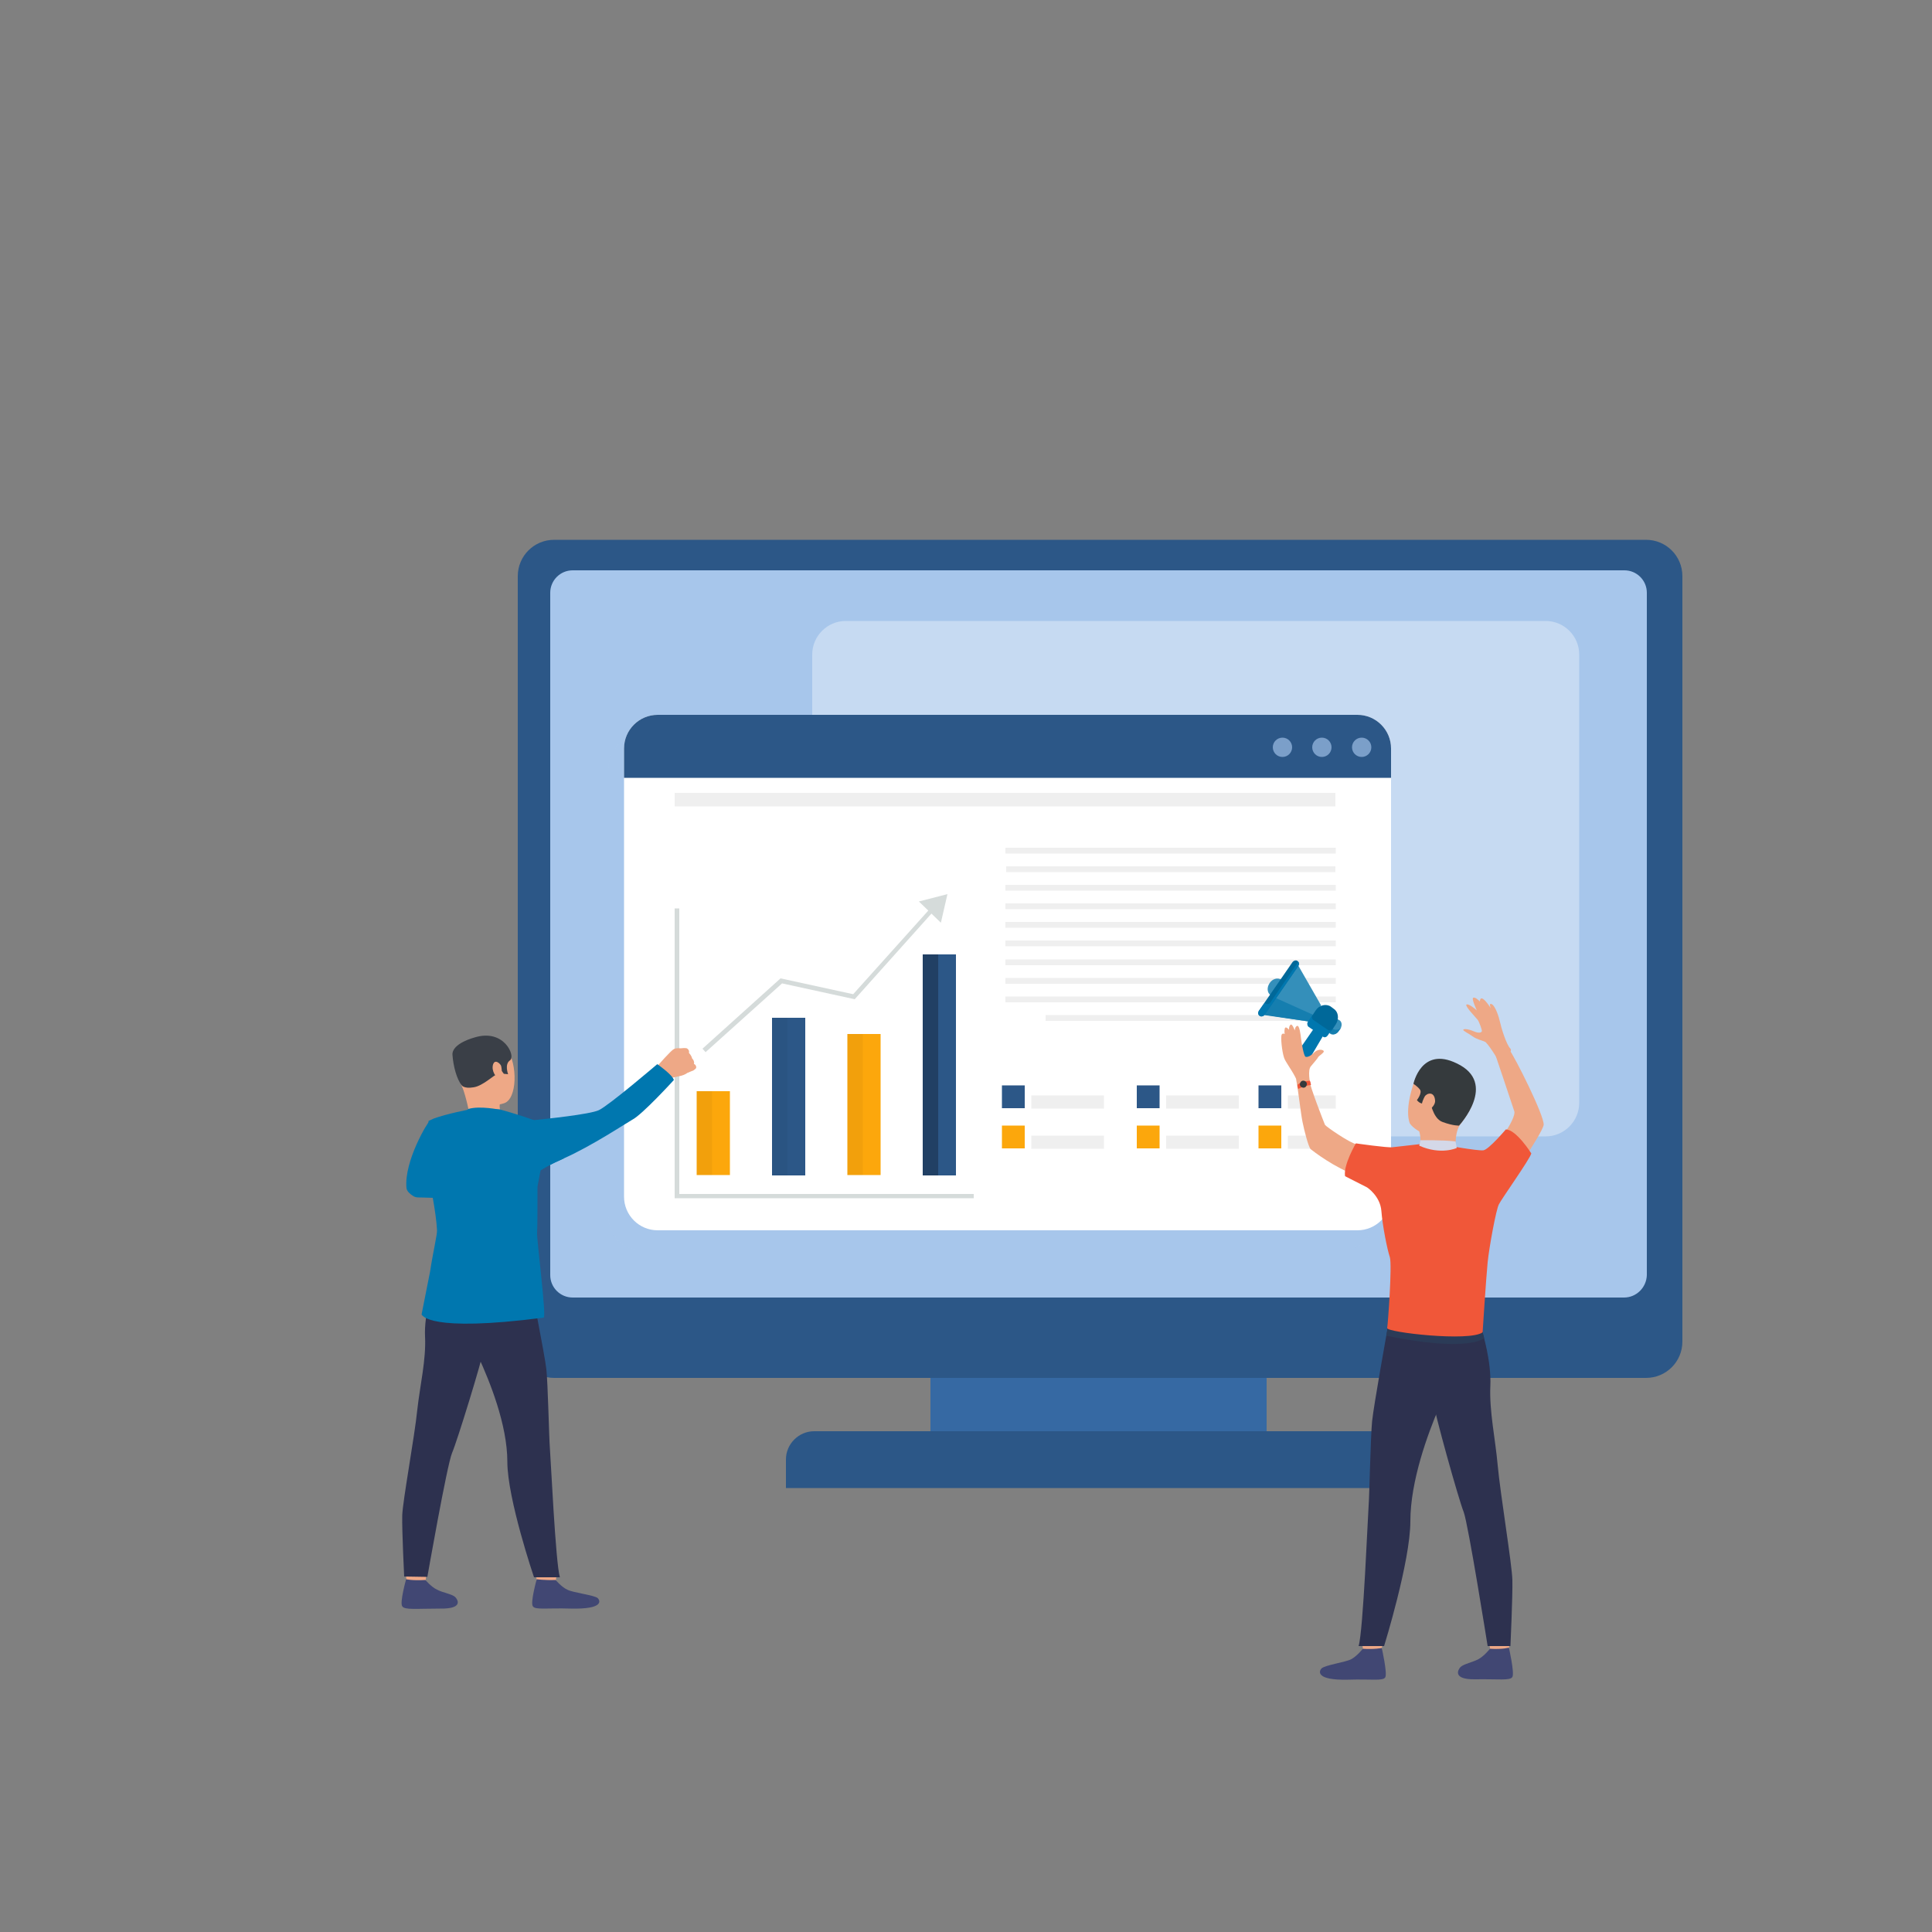 <svg xmlns="http://www.w3.org/2000/svg" version="1.1" id="prefix__Isolation_Mode" x="0" y="0" viewBox="0 0 500 500" xml:space="preserve"><rect x="0" y="0" width="500" height="500" fill="#808080" stroke="none"/><style>@keyframes animate-effect1{0%,to{-webkit-transform:translate(28px,-4px);transform:translate(28px,-4px)}50%{-webkit-transform:translate(0,0);transform:translate(0,0)}}@-webkit-keyframes animate-effect2{0%,to{-webkit-transform:translateX(0);transform:translateX(0)}50%{-webkit-transform:translateX(10px);transform:translateX(10px)}}@keyframes animate-effect2{0%,to{-webkit-transform:translateX(0);transform:translateX(0)}50%{-webkit-transform:translateX(10px);transform:translateX(10px)}}.prefix__st1{fill:#2c5787}.prefix__st4{fill:#fff}.prefix__st6{fill:#fca70c}.prefix__st7{opacity:.15}.prefix__st8{opacity:.26}.prefix__st10{fill:#d5dbda}.prefix__st11{fill:#efefef}.prefix__st12{fill:#7b9fc9}.prefix__st13{fill:#eea886}.prefix__st14{fill:#414773}.prefix__st15{fill:#2d314f}.prefix__st17{fill:#f05739}.prefix__st18{fill:#0077af}.prefix__st19{fill:#348fba}.prefix__st20{fill:#157eaf}.prefix__st21{fill:#006899}.prefix__st22{fill:#353a3d}</style><path fill="#3669a3" d="M240.8 349h87v23.4h-87z"/><path class="prefix__st1" d="M426 356.6H143.4c-5.2 0-9.4-4.2-9.4-9.4V149.1c0-5.2 4.2-9.4 9.4-9.4H426c5.2 0 9.4 4.2 9.4 9.4v198.1c0 5.2-4.2 9.4-9.4 9.4z"/><path d="M420.3 335.8H148.2c-3.2 0-5.8-2.6-5.8-5.8V153.4c0-3.2 2.6-5.8 5.8-5.8h272.2c3.2 0 5.8 2.6 5.8 5.8V330c-.1 3.2-2.7 5.8-5.9 5.8z" fill="#a7c6eb"/><path class="prefix__st1" d="M365.1 385.1H203.4v-7.4c0-4 3.3-7.3 7.3-7.3h147.1c4 0 7.3 3.3 7.3 7.3v7.4z"/><path class="prefix__st4" d="M400 294.1H218.9c-4.8 0-8.7-3.9-8.7-8.7v-116c0-4.8 3.9-8.7 8.7-8.7H400c4.8 0 8.7 3.9 8.7 8.7v116c0 4.8-3.9 8.7-8.7 8.7z" opacity=".35"/><g style="-webkit-animation:animate-effect1 3s cubic-bezier(.075,.82,.165,1) infinite;animation:animate-effect1 3s cubic-bezier(.075,.82,.165,1) infinite"><path d="M347.2 323.6H166.1c-4.8 0-8.7-3.9-8.7-8.7v-116c0-4.8 3.9-8.7 8.7-8.7h181.1c4.8 0 8.7 3.9 8.7 8.7v116c0 4.8-3.9 8.7-8.7 8.7z" opacity=".55" fill="#a7c6eb"/><path class="prefix__st4" d="M351.3 318.4H170.2c-4.8 0-8.7-3.9-8.7-8.7v-116c0-4.8 3.9-8.7 8.7-8.7h181.1c4.8 0 8.7 3.9 8.7 8.7v116c0 4.8-3.9 8.7-8.7 8.7z"/><path class="prefix__st6" d="M180.3 282.4h8.6v21.7h-8.6z"/><path class="prefix__st1" d="M199.8 263.4h8.6v40.8h-8.6z"/><path class="prefix__st6" d="M219.3 267.6h8.6v36.5h-8.6z"/><path class="prefix__st1" d="M238.8 247h8.6v57.2h-8.6z"/><g class="prefix__st7"><path class="prefix__st8" d="M199.8 263.4h4v40.8h-4z"/></g><g class="prefix__st7"><path class="prefix__st8" d="M180.3 282.4h4v21.7h-4z"/></g><path class="prefix__st8" d="M238.8 247h4v57.2h-4z" opacity=".62"/><g class="prefix__st7"><path class="prefix__st8" d="M219.3 267.6h4v36.5h-4z"/></g><path class="prefix__st10" d="M252 310.1h-77.4v-75h1.2V309H252z"/><path class="prefix__st10" d="M182.6 272.3l-.8-.9 20.2-18.2 18.8 4.1 20.3-22.6.8.8-20.7 23.1-18.8-4.1z"/><path class="prefix__st10" d="M243.5 238.8l-5.7-5.5 7.4-1.9z"/><path class="prefix__st1" d="M259.3 280.9h5.9v5.9h-5.9z"/><path class="prefix__st6" d="M259.3 291.3h5.9v5.9h-5.9z"/><path class="prefix__st11" d="M266.9 293.9h18.8v3.4h-18.8zM266.9 283.5h18.8v3.4h-18.8z"/><g><path class="prefix__st1" d="M294.2 280.9h5.9v5.9h-5.9z"/><path class="prefix__st6" d="M294.2 291.3h5.9v5.9h-5.9z"/><path class="prefix__st11" d="M301.8 293.9h18.8v3.4h-18.8zM301.8 283.5h18.8v3.4h-18.8z"/></g><g><path class="prefix__st1" d="M325.7 280.9h5.9v5.9h-5.9z"/><path class="prefix__st6" d="M325.7 291.3h5.9v5.9h-5.9z"/><path class="prefix__st11" d="M333.3 293.9h12.4v3.4h-12.4zM333.3 283.5h12.4v3.4h-12.4z"/></g><g><path class="prefix__st11" d="M260.4 224.2h85.2v1.5h-85.2zM174.6 205.2h171v3.5h-171zM260.2 229h85.5v1.5h-85.5zM260.2 219.4h85.5v1.5h-85.5zM260.2 233.8h85.5v1.5h-85.5zM260.2 238.6h85.5v1.5h-85.5zM260.2 243.4h85.5v1.5h-85.5zM260.2 248.3h85.5v1.5h-85.5zM260.2 253.1h85.5v1.5h-85.5zM260.2 257.9h85.5v1.5h-85.5zM270.6 262.7h75v1.5h-75z"/></g><path class="prefix__st1" d="M351.3 185H170.2c-4.8 0-8.7 3.9-8.7 8.7v7.6H360v-7.6c0-4.8-3.9-8.7-8.7-8.7z"/><circle class="prefix__st12" cx="331.9" cy="193.4" r="2.5"/><circle class="prefix__st12" cx="342.1" cy="193.4" r="2.5"/><circle class="prefix__st12" cx="352.4" cy="193.4" r="2.5"/></g><g><path class="prefix__st13" d="M364.9 290.8s-1.6-2.9 1-10.6c2.5-7.5 11.3-6.8 14-2 2.8 4.8 1.8 7.8-2.2 13.1-4.1 5.4-11.1 1.9-12.8-.5zM385.2 423.5s.4 3.2.5 3.6c.1.5 4.8-.3 4.8-.3l.4-3.8c0 .1-5.1 0-5.7.5z"/><path class="prefix__st14" d="M385.6 426.7s-1.5 1.9-3 2.7c-1.5.8-3.7 1.2-4.6 2-.6.6-2.3 3.3 3.8 3.2 6.1-.1 9 .4 9.6-.6.6-1-.9-7.6-.9-7.6s-1.5.5-4.9.3z"/><path class="prefix__st13" d="M352.3 423.5s.4 3.2.5 3.6c.1.5 4.8-.3 4.8-.3l.4-3.8c-.1.1-5.1 0-5.7.5z"/><path class="prefix__st14" d="M352.7 426.7s-1.5 1.9-3 2.7c-1.5.8-6.8 1.5-7.7 2.4-.6.6-1.7 3.1 6.9 2.9 6-.2 9 .4 9.6-.6.6-1-.9-7.6-.9-7.6s-1.9.4-4.9.2z"/><path class="prefix__st15" d="M383.6 344.6s2.4 7.6 2.1 14.1c-.3 6.5 1.3 13.7 1.9 20.5.7 7.6 3.7 25.6 3.8 29.7.1 4.1-.5 17.1-.5 17.1H385s-5-31.5-6.2-34.7c-1.3-3.2-7.7-26.1-7.9-28.7-.2-2.5 12.7-18 12.7-18z"/><path class="prefix__st15" d="M359.1 343.8s-3.6 20-4 24c-.4 4-.7 19.3-.9 21.8-.2 2.5-1.4 32.7-2.6 36.4h6.6s6.8-21.9 6.8-32.3c0-10.4 4.5-22.6 7.4-29.4 2.9-6.8 9.5-7 11.3-19.7-.1 0-22.2-4.8-24.6-.8z"/><path class="prefix__st13" d="M367.3 292.8s.7 2.2 0 3.7 9.5.6 9.5.6-.5-3.2.9-5.8c1.3-2.6-10.4 1.5-10.4 1.5z"/><path d="M384.1 346.3s-3.7 3.8-25.3-.6l.3-1.9 24.6.9.4 1.6z" fill="#2b3b57"/><path class="prefix__st13" d="M365.7 297s-3.8.4-4.9.6c-1.1.2-8.3-1.3-9.8-1.5-1.5-.2-7.8-4.5-8.1-5-.2-.5-3.9-9.8-4.1-11.8-.2-2-3.6-1-3.3.4.5 2.6 1.2 8.9 1.6 10.7.4 2 1.5 6.4 2.1 7 .6.5 6.3 4.9 11.9 6.8 5.6 1.9 9.8 4.6 9.8 4.6h27.6s10.7-15.4 11-17.7c.2-2.3-7.5-17.7-9-19.6-1.5-1.9-3.8.6-3.8.6s4.6 13.6 5.2 15.5c.6 1.9-5.4 10.4-7 10.4-1.6 0-5.9-.5-7.7-.6-1.9-.1-3.9-.9-3.9-.9l-7.6.5z"/><path class="prefix__st17" d="M353.8 307.3s3.4 2.2 3.7 6.1c.3 3.9 1.5 9.9 2.2 12 .6 2.1-.5 17.2-.7 18.3-.2 1.1 21.4 3.6 24.7 1.1 0 0 .9-14.1 1.3-18.1.4-4 2.2-13.7 2.9-15 .6-1.3 8.1-11.8 8.4-13.2 0 0-3.9-6.2-6.6-6.2 0 0-4.4 5.2-5.8 5.4-1.4.2-10.2-1.4-10.3-1.4 0 0-1 1.3-6.1-.2 0 0-6.1.7-7.1.8-1.2.2-9.5-1-9.5-1s-3.3 5.6-2.8 8.5l5.7 2.9z"/><path class="prefix__st18" d="M336 273.1l2 1.3c.3.2.6.1.8-.2l4.3-7.3-2.6-1.4-4.7 6.8c-.1.3-.1.6.2.8z"/><path class="prefix__st19" d="M328.9 257.6l.7.5 2.8-4-.7-.5c-1-.7-2.4-.3-3.1.8-.8 1.1-.7 2.6.3 3.2z"/><path class="prefix__st19" d="M326.4 262.5l12.6 1.9 2.9-4.2-6.3-11z"/><path class="prefix__st20" d="M327.2 262.7l11.8 1.7 1.2-1.6-10-4.5z"/><path class="prefix__st19" d="M344.2 267.5c.7.5 1.7.2 2.2-.6l.5-.7c.5-.8.4-1.8-.3-2.2-.7-.5-1.7-.2-2.2.6l-.5.7c-.4.7-.3 1.7.3 2.2z"/><path class="prefix__st20" d="M344.5 264.5l-.5.7c-.5.8-.4 1.8.3 2.2.7.5 1.7.2 2.2-.6l.5-.7c0-.1.1-.1.1-.2-.5.6-1.4.8-2.1.4-.6-.4-.8-1.3-.4-2.1 0 .2-.1.3-.1.3z"/><path class="prefix__st21" d="M326 262.9c.4.3 1 .1 1.3-.3L336 250c.3-.5.2-1-.2-1.3-.4-.3-1-.1-1.3.3l-8.7 12.6c-.3.5-.2 1.1.2 1.3z"/><path class="prefix__st18" d="M336 248.9l-7.2 10.5c-.3.5-.9.6-1.3.3-.1-.1-.2-.1-.2-.2l-1.5 2.1c-.3.5-.2 1 .2 1.3.4.3 1 .1 1.3-.3L336 250c.2-.4.2-.8 0-1.1z"/><path class="prefix__st21" d="M340.2 266.7l.8.6c1.2.8 3 .4 3.9-1l.8-1.2c.9-1.4.7-3.2-.5-4l-.8-.6c-1.2-.8-3-.4-3.9 1l-.8 1.2c-1 1.3-.7 3.1.5 4z"/><path class="prefix__st18" d="M339.7 262.6l-1.2 1.8c-.3.4-.2 1 .1 1.3l3.8 2.6c.4.3.9.1 1.2-.3l1.2-1.8c-.3.4-.9.6-1.2.3l-3.8-2.6c-.3-.3-.4-.9-.1-1.3z"/><g><path class="prefix__st13" d="M339.1 280.5s-.8-3.6.2-4.6c.5-.6 1.8-2.1 1.9-2.4.1-.2 1.4-1 1.4-1.4 0-.4-1.3-.8-2.4.2-1.1 1.1-1.8 1.3-2.3 1.2-.5-.1-1.1-3.9-1.2-4.8-.1-.9-.4-3.4-1-3.2-.6.2-.6 1.2-.6 1.2s-.7-1.9-1.1-1.5c-.5.4-.4 1.3-.4 1.3s-.9-1.1-1.1-.3c-.2.8 0 1.4 0 1.4s-.9-.5-.9.7c-.1 1.2.3 4.7.9 5.9.6 1.2 3 4.5 3.2 5.8.3 1.4 3.4.5 3.4.5z"/></g><g><path class="prefix__st13" d="M387.7 274.3s-2.6-4.3-3.4-4.7c-.9-.4-2.1-.6-3.2-1.4-1.1-.8-2.5-1.4-2.4-1.7.1-.3 1.3-.2 2.7.4 1.4.6 2 .3 2.1 0 .1-.3-.7-2.5-1.1-3-.4-.5-3.3-3.5-2.9-3.9.5-.4 2.4 1.2 2.7 1.5 0 0-1.5-3.2-.9-3.3.6-.2 1.7 1 1.7 1s-.1-2.7 2.8 1.7c0 0-.6-1.5.3-1 .9.5 1.8 3.2 2.1 4.6.3 1.4 1.6 5.8 2.7 6.9.9 1.1-3.2 2.9-3.2 2.9z"/></g><g><path class="prefix__st22" d="M377.6 291.3s-1.4.1-4.2-.9c-2.9-1-3.1-6-3.7-5.4-1.3 1.2-2.5.4-3-.3 0 0 1.4-1.8.8-2.7-.7-.9-1.7-1.5-1.7-1.5s2-9.8 11.2-5.3c10.8 5.1.6 16.1.6 16.1z"/></g><g><path d="M367.3 296.5l.3-1.4s5.9-.1 9.1.3l.3 1.7s-4.1 1.9-9.7-.6z" fill="#d4d8e8"/></g><g><path class="prefix__st13" d="M368.7 283.8c.5-.9 2.5-1.5 2.7 1 .2 1.9-3.5 4.1-3.6 2.3.1-1.9.6-2.7.9-3.3z"/></g><g><path class="prefix__st17" d="M339 279.7s-2.1.1-3.2 1c0 0-.1.6.2 1.1 0 0 1.8-.9 3.3-1-.1-.1-.1-.8-.3-1.1z"/></g><g><circle transform="rotate(-67.109 337.297 280.584)" class="prefix__st22" cx="337.3" cy="280.6" r=".9"/></g><g style="-webkit-animation:animate-effect1 3s cubic-bezier(.075,.82,.165,1) infinite;animation:animate-effect1 3s cubic-bezier(.075,.82,.165,1) infinite"><path class="prefix__st13" d="M110.6 405.9s-.4 2.9-.5 3.4c-.1.4-4.9-.3-4.9-.3l-.4-3.5s5.2 0 5.8.4z"/><path class="prefix__st14" d="M110.1 408.9s1.5 1.8 3 2.5c1.5.8 3.8 1.1 4.7 1.9.6.6 2.3 3.1-3.9 3-6.2 0-9.2.4-9.8-.6-.7-.9 1-7 1-7s1.5.4 5 .2z"/><path class="prefix__st13" d="M144.3 405.9s-.4 2.9-.5 3.4c-.1.4-4.9-.3-4.9-.3l-.4-3.5s5.2 0 5.8.4z"/><path class="prefix__st14" d="M143.8 408.9s1.5 1.8 3 2.5c1.5.8 7 1.4 7.9 2.2.6.6 1.7 2.9-7 2.7-6.2-.2-9.2.4-9.8-.6-.7-.9 1-7 1-7s1.8.3 4.9.2z"/><path class="prefix__st15" d="M112.2 332.9s-2.5 7-2.2 13c.3 6-1.3 12.6-2 18.9-.7 7-3.8 23.7-3.9 27.4-.1 3.8.5 15.8.5 15.8l6 .1s5.1-29.1 6.4-32.1c1.3-3 7.8-24.1 8.1-26.5.3-2.2-12.9-16.6-12.9-16.6z"/><path class="prefix__st15" d="M137.3 332.2s3.7 18.5 4.1 22.2c.4 3.7.7 17.9.9 20.2.2 2.3 1.5 30.2 2.6 33.6h-6.7s-6.9-20.3-6.9-29.9c0-9.6-4.6-20.9-7.5-27.2-3-6.3-9.7-6.5-11.5-18.2-.1 0 22.5-4.4 25-.7z"/><path class="prefix__st13" d="M121.7 269s6.4-2.2 9.4 2.2 2.7 13.2-.6 14.3c-3.2 1.1-8.1.5-9.8-2.2-1.7-2.8-3.2-6.8-3.1-9.4.1-2.6 2.4-4.1 4.1-4.9z"/><path class="prefix__st13" d="M129.4 285.3s-.3 1.5.2 2.3c.4.7-8.1.8-8.1.8s-.7-4.1-2-7.5c-1.3-3.5 9.9 4.4 9.9 4.4z"/><path d="M119.5 280.9s.6.9 3 .5c2.4-.3 5.3-3.2 6.3-3.5 1-.3 1-.8 1-.8l.6.8 1.1.1s-1-2.6.5-3.6-1.5-8.3-9.2-5.9c0 0-5.9 1.5-5.7 4.5.2 2.9 1.1 6.3 2.4 7.9z" fill="#3a3f47"/><path class="prefix__st13" d="M129.7 275.9c-.1-.5-1.6-2-2.1-.4s.8 3.6 1.6 3.5c.7-.2.8-1.8.5-3.1z"/><path class="prefix__st18" d="M105.2 307.5c.1.8 1 1.6 1.7 2 .4.3.9.4 1.5.4h.4l6.7.2s5-14.5-4.3-20c-.4.1-6.7 10.4-6 17.4zM129.4 287.2s-5.2-1.1-8.2-.2l-.4.4s-.9 1.6 2.5 1.7c3.4 0 8.7.3 6.1-1.9z"/><path class="prefix__st18" d="M140.7 341c.8-.1-1.9-20.8-1.7-22.1.1-.9.1-7.6.1-11.8l.8-4.2c.5-.3 1.1-.7 1.8-1.1 1.2-.6 2.6-1.3 4.2-2-.2-1-.3-1.8-.4-2.3-.4-3.7-3.2-5.7-4.7-6.5-.6-.3-1.1-.5-1.1-.5-.6-.2-1.2-.5-1.8-.7-3.8-1.4-8.6-2.7-8.6-2.7h-7.7s-5.9 1.1-9.4 2.4c-.4.2-.9.4-1.3.6L112 310c.5 2.8 1 6.1 1.1 8.4.1.9-1.1 6-1.8 10.7l-2.2 11.1c.2.1 1.5 4.7 31.6.8z"/><path class="prefix__st13" d="M180.1 276.5s-.5.5-.8.6c0 0-.6.2-1 .4-.1.1-.2.1-.3.1-.3.2-.9.6-1.7.8-.8.2-4.6 1-4.6 1l-.9-2-.6-1.6s3.5-4 4.2-4.3c.1 0 .1-.1.2-.1.7-.2 1.2-.1 1.6-.1.1 0 1.4-.2 1.7.1.4.3.5.7.4 1.1 0 0 .7.7.8 1.4 0 0 .7.6.5 1.5.2-.1.8.6.5 1.1z"/><path class="prefix__st18" d="M140.1 302.7c.9-.5 2-1.2 5.8-2.9 7.2-3.2 16.1-9.1 17.7-10 2.6-1.3 10.8-10.3 10.8-10.3-.4-1.4-4.3-4.1-4.3-4.1S157.7 286 155 287.3c-2.3 1.1-13.9 2.3-17 2.6-.5 0-.8.1-.8.1-3.3 4 1.1 13.8 2.9 12.7z"/></g></g></svg>